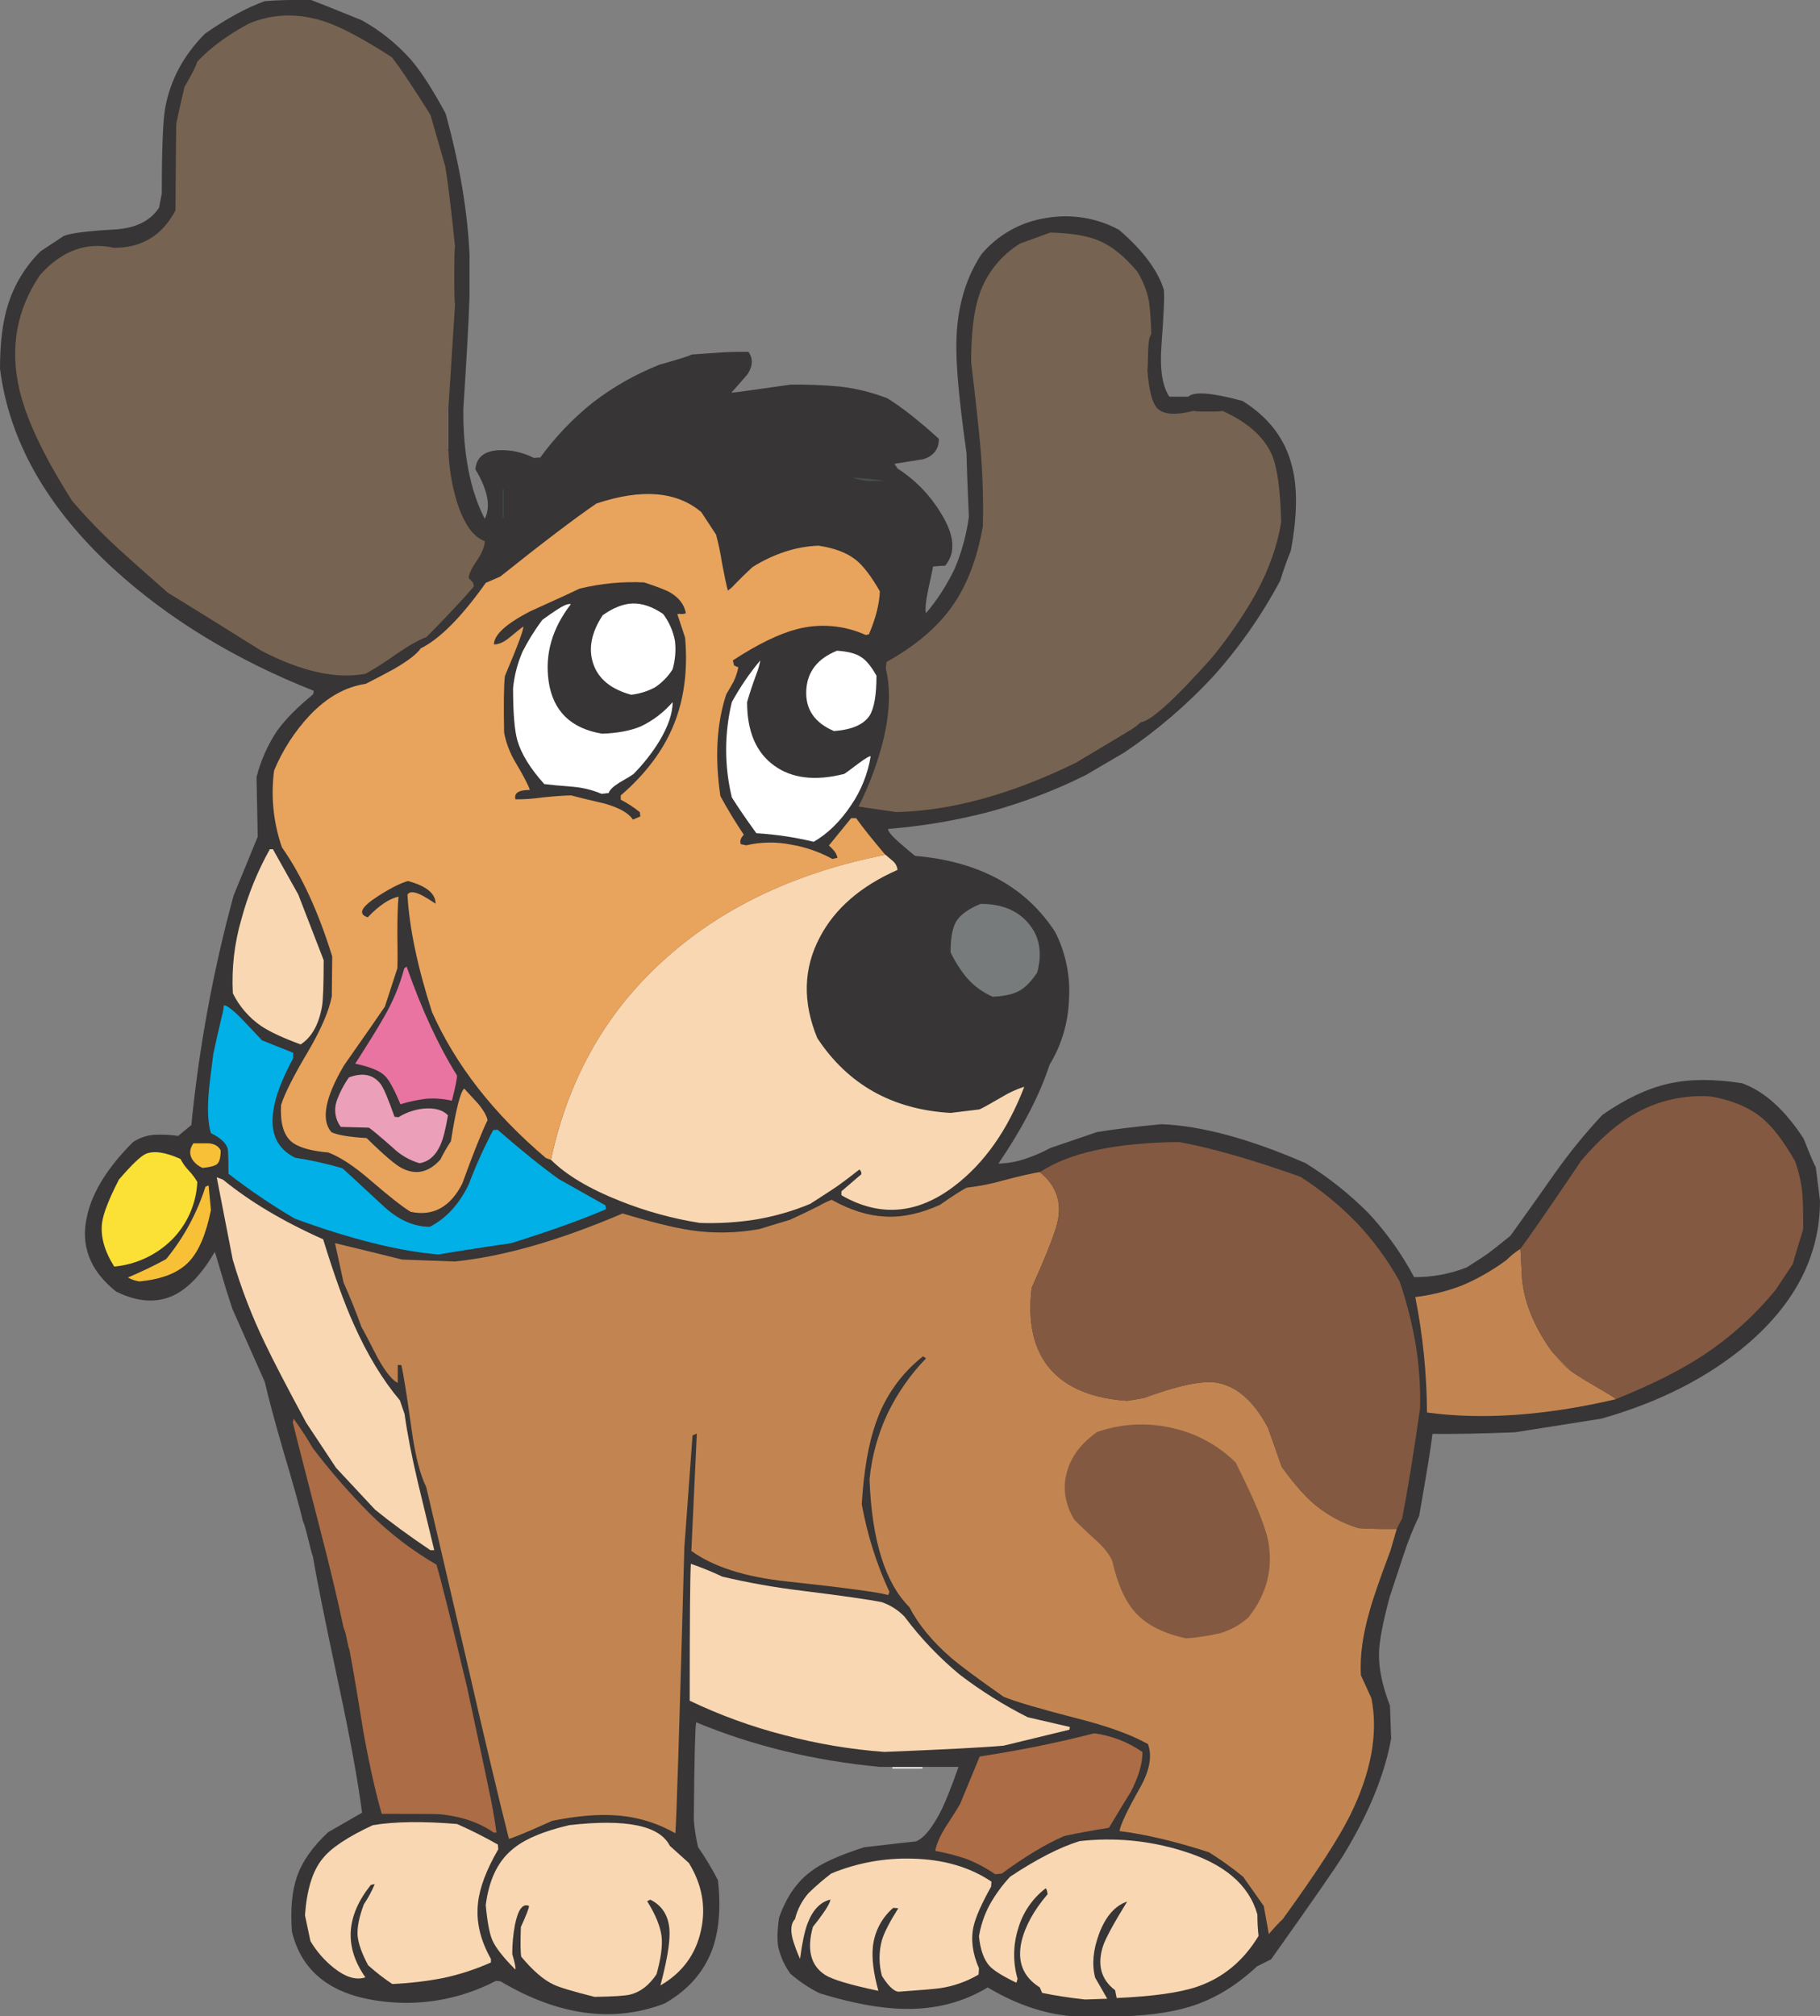 <?xml version="1.0" encoding="iso-8859-1"?>
<!-- Generator: Adobe Illustrator 20.1.0, SVG Export Plug-In . SVG Version: 6.00 Build 0)  -->
<svg version="1.0" id="Layer_1" xmlns="http://www.w3.org/2000/svg" xmlns:xlink="http://www.w3.org/1999/xlink" x="0px" y="0px"
	 viewBox="0 0 776.53 859.9" enable-background="new 0 0 776.53 859.9" xml:space="preserve">
<rect x="0" y="0" width="776.53" height="859.9" fill="#808080" stroke="none"/>
<title>dogs2_0026</title>
<path fill="#373535" d="M776.53,512.06l-1.83-14.47c-0.447-0.447-2.167-4.447-5.16-12c-8-12.307-16.76-20.18-26.28-23.62
	c-12-1.887-22.423-1.83-31.27,0.17c-8.98,2-18.407,6.437-28.28,13.31c-7.388,7.894-14.225,16.287-20.46,25.12
	c-4.1,5.88-10.367,14.697-18.8,26.45c-4.767,3.88-7.927,6.377-9.48,7.49s-4.603,3.113-9.15,6c-7.153,2.804-14.777,4.216-22.46,4.16
	c-5.312-9.971-11.912-19.2-19.63-27.45c-8.031-8.044-16.963-15.134-26.62-21.13c-23.953-10.427-44.47-15.973-61.55-16.64
	c-10.76,1-19.91,2.11-27.45,3.33c-3.333,1.107-10,3.38-20,6.82c-3.454,1.878-7.073,3.438-10.81,4.66
	c-3.652,1.217-7.462,1.891-11.31,2c10.427-15.413,17.69-29.443,21.79-42.09c5.14-8.442,8.007-18.071,8.32-27.95
	c0.642-9.885-1.367-19.762-5.82-28.61c-12.533-19.407-32.497-30.273-59.89-32.6c-2.553-2.107-4.717-3.937-6.49-5.49
	c-3.333-2.887-5-4.887-5-6c14.605-1.155,29.078-3.605,43.25-7.32c14.178-3.849,27.941-9.088,41.09-15.64l16.47-9.65
	c13.849-9.319,26.576-20.204,37.93-32.44c11.155-12.434,20.762-26.174,28.61-40.92c1.285-4.286,2.783-8.504,4.49-12.64
	c2.773-14.86,2.94-26.893,0.5-36.1c-2.827-11.527-9.853-20.797-21.08-27.81c-13.087-3.547-20.793-4.157-23.12-1.83h-8.15
	c-2.993-4.547-4.103-11.88-3.33-22c1-13.42,1.333-21.293,1-23.62c-2.553-8.26-8.93-16.777-19.13-25.55
	c-9.56-5.148-20.581-6.911-31.27-5c-10.717,1.674-20.467,7.169-27.45,15.47c-7.433,11.333-10.983,25.083-10.65,41.25
	c0.113,9.427,1.557,23.953,4.33,43.58c0.113,6,0.447,15.04,1,27.12c-1.025,7.565-3.043,14.962-6,22
	c-3.268,6.877-7.405,13.306-12.31,19.13c-0.447-1.44-0.113-4.877,1-10.31c1.22-5.433,1.887-8.65,2-9.65
	c2.44-0.22,4.16-0.33,5.16-0.33c4.767-5.653,4.047-13.32-2.16-23c-4.569-7.445-10.768-13.757-18.13-18.46l-1.33-2
	c2.667-0.447,6.827-1.113,12.48-2c4.327-1.44,6.49-4.323,6.49-8.65c-8.54-7.76-15.873-13.527-22-17.3
	c-6.524-2.521-13.342-4.201-20.29-5c-6.981-0.641-13.99-0.918-21-0.83c-13.753,2-22.183,3.163-25.29,3.49
	c4.433-4.993,6.767-7.66,7-8c2.22-3.44,2.33-6.6,0.33-9.48c-4.667,0-8,0.057-10,0.17c-2,0.113-6.77,0.447-14.31,1
	c-0.447,0.447-4.993,1.89-13.64,4.33c-10.119,4.004-19.636,9.388-28.28,16c-8.568,6.82-16.176,14.765-22.62,23.62
	c-0.89-0.022-1.78,0.035-2.66,0.17c-4.628-2.389-9.796-3.536-15-3.33c-6.213,0.333-9.547,3.05-10,8.15
	c5.333,8.873,6.667,15.917,4,21.13c-6.213-12.087-9.263-27.667-9.15-46.74c1.44-21.96,2.327-38.097,2.66-48.41v-17.3
	c-0.813-18.547-4.213-38.673-10.2-60.38c-5.427-10.093-10.307-17.69-14.64-22.79c-6.022-6.831-13.168-12.581-21.13-17
	C143.503,4.217,136.297,1.333,132.75,0c-8.32-0.113-14.92,0.053-19.8,0.5c-7.76,2.793-16.243,7.407-25.45,13.84
	c-9.093,9.107-14.75,19.587-16.97,31.44c-1,5.333-1.5,17.587-1.5,36.76l-1.16,6c-3.66,5.64-9.87,8.743-18.63,9.31
	c-12,0.667-19.373,1.61-22.12,2.83l-9.81,6.49c-6.523,6.418-11.336,14.366-14,23.12C1.103,137.383,0,146.363,0,157.23
	c3.88,30.72,19.96,59.11,48.24,85.17c23.513,21.513,52.07,38.923,85.67,52.23l-0.33,1.5c-6.767,5.547-11.867,10.703-15.3,15.47
	c-4.049,6.048-7.032,12.745-8.82,19.8l0.5,25.45L99.64,382c-8.714,32.045-14.735,64.762-18,97.81L76,484.45
	c-3.359-0.5-6.758-0.667-10.15-0.5c-3.273,0.241-6.426,1.33-9.15,3.16c-10.667,10.667-17.153,21.037-19.46,31.11
	c-3.107,12.753,0.997,23.62,12.31,32.6c9.207,4.547,17.47,5.047,24.79,1.5c6.213-3.107,11.98-9.26,17.3-18.46
	c0.113,0.22,0.833,2.603,2.16,7.15c1.773,6.1,3.547,11.81,5.32,17.13L113,589.41c1.553,6.873,4.22,16.8,8,29.78
	c4.1,13.753,6.873,23.68,8.32,29.78c0.333,0.333,1.053,2.773,2.16,7.32c1.107,4.667,1.773,7.107,2,7.32
	c1.553,9.427,5.22,27.67,11,54.73c4.88,22.733,8.213,40.977,10,54.73l-14.47,8.32c-6.667,6.213-11.103,12.547-13.31,19
	c-2.107,6-2.827,13.763-2.16,23.29c4,16.86,16.253,26.73,36.76,29.61c17.222,2.548,34.809-0.42,50.24-8.48l2,0.17
	c24.733,14.667,48.067,17.827,70,9.48c9.76-5.547,16.47-13.033,20.13-22.46c3.107-8.207,3.993-18.243,2.66-30.11
	c-2.508-4.897-5.341-9.621-8.48-14.14c-0.936-3.879-1.548-7.829-1.83-11.81c0.22-25.393,0.553-39.2,1-41.42
	c24.067,10,50.127,16.333,78.18,19h33.77c-2.773,7.873-5.107,13.807-7,17.8c-3.88,7.873-7.597,12.54-11.15,14
	c-0.553,0-7.927,0.833-22.12,2.5c-10.427,3.333-17.857,6.667-22.29,10c-6.213,4.433-10.88,11.1-14,20
	c-0.773,5.333-0.883,9.547-0.33,12.64c0.95,4.076,2.705,7.921,5.16,11.31c3.797,3.283,7.989,6.078,12.48,8.32
	c14.087,4.327,26.23,6.543,36.43,6.65c13.087,0.22,24.843-2.83,35.27-9.15c12.973,7.76,25.95,11.92,38.93,12.48h13.75
	c14.087-0.22,25.343-1.663,33.77-4.33c10.093-3.107,19.577-8.817,28.45-17.13l6-3c17.52-24.62,27.833-39.48,30.94-44.58
	c10.76-17.633,17.523-34.157,20.29-49.57l-0.5-14c-3.333-8.667-4.887-16.263-4.66-22.79c0.113-4.767,1.61-12.587,4.49-23.46
	c2.553-7.76,4.493-13.637,5.82-17.63c1.895-5.853,4.173-11.576,6.82-17.13c3.333-18.967,5.22-30.61,5.66-34.93
	c9.207,0.113,20.907-0.11,35.1-0.67l36.93-5.82c25.067-7.1,45.97-17.803,62.71-32.11C766.32,555.307,776.523,535.02,776.53,512.06z"
	/>
<path fill="#F8D7B2" d="M510.86,847.26c10.98-3.773,19.687-10.983,26.12-21.63c-0.335-3.038-0.502-6.093-0.5-9.15
	c-3.547-12.667-14.193-21.707-31.94-27.12c-14.189-4.436-29.15-5.853-43.92-4.16c-8.313,2.533-18.187,7.583-29.62,15.15
	c-3.342,3.58-6.245,7.544-8.65,11.81c-2.309,4.253-3.884,8.864-4.66,13.64c0.553,5.653,2.05,9.867,4.49,12.64
	c1.887,2,5.713,4.383,11.48,7.15l0.5-1.66c-1.999-6.91-1.939-14.253,0.17-21.13c1.932-6.953,6.078-13.086,11.81-17.47
	c0.333,0.113,0.61,0.947,0.83,2.5c-5.88,6.873-9.597,13.637-11.15,20.29c-1.887,8.54,0.72,15.027,7.82,19.46l1,2.33
	c5.213,1.107,11.313,2.05,18.3,2.83l9.48-0.33l-5.16-9c-1.44-5.547-0.887-11.757,1.66-18.63c2.773-7.433,6.773-12.037,12-13.81
	c-5.767,9.333-9.203,15.667-10.31,19c-2.553,8-0.833,14.267,5.16,18.8l0.67,3.33C491.96,851.42,503.433,849.807,510.86,847.26z"/>
<path fill="#F8D7B2" d="M285.79,787.2c-4.327-8.667-18.633-11.607-42.92-8.82c-11.42,2.667-19.627,6.217-24.62,10.65
	c-6,5.1-9.667,12.92-11,23.46c0.667,7.207,1.61,12.207,2.83,15c1.44,3.213,4.71,7.373,9.81,12.48c0.22-0.667-0.223-2.883-1.33-6.65
	c-0.004-4.187,0.384-8.365,1.16-12.48c1.333-6.54,3.333-9.207,6-8c0,0.887-1.163,3.887-3.49,9c-0.22,6.873-0.163,11.087,0.17,12.64
	c4.88,5.88,9.427,9.817,13.64,11.81c2.44,1.22,8.317,2.993,17.63,5.32c8-0.113,13.1-0.447,15.3-1c4.327-1.107,8.043-3.99,11.15-8.65
	c1.887-6.767,2.607-12.147,2.16-16.14c-0.553-4.327-2.603-9.327-6.15-15l1.33-0.67c6,2.993,8.717,8.483,8.15,16.47
	c-0.22,4.547-1.497,11.257-3.83,20.13c9.333-5.433,15.1-13.253,17.3-23.46c2.22-10,0.5-19.593-5.16-28.78L285.79,787.2z"/>
<path fill="#F8D7B2" d="M381.11,813.65l2.16,0.17c-3.66,5.767-5.993,10.313-7,13.64c-1.334,4.958-1.334,10.182,0,15.14
	c0.878,1.471,1.882,2.863,3,4.16c1.667,1.773,3.053,2.66,4.16,2.66c9.333-0.667,15.21-1.167,17.63-1.5
	c5.815-0.856,11.408-2.833,16.47-5.82l0.17-2.66c-2.773-6.32-3.55-12.253-2.33-17.8c0.887-4,3.383-9.667,7.49-17l0.17-2.16
	c-9.207-6.213-20.407-9.483-33.6-9.81c-11.908-0.384-23.761,1.774-34.77,6.33c-3.378,2.581-6.6,5.359-9.65,8.32
	c-2.816,3.189-4.813,7.016-5.82,11.15c-1.667,1.667-2,4.493-1,8.48c0.86,2.895,1.916,5.728,3.16,8.48
	c0.887-6.767,1.94-11.767,3.16-15c2.22-5.88,5.49-9.317,9.81-10.31c-0.22,1.333-1.33,3.383-3.33,6.15c-1,1.44-2.387,3.27-4.16,5.49
	c-2.667,9.647-0.947,16.467,5.16,20.46c3.107,2,10.703,4.273,22.79,6.82c-2.107-7.54-2.883-13.873-2.33-19
	C373.166,823.68,376.259,817.825,381.11,813.65z"/>
<path fill="#F8D7B2" d="M203.95,811.66c0.667-6.54,3.55-14.207,8.65-23l-0.17-2c-5.66-3.213-11.477-6.14-17.43-8.77
	c-14.667-1.22-26.643-1.053-35.93,0.5c-10.76,4.993-17.913,9.763-21.46,14.31c-4.213,5.1-6.71,13.14-7.49,24.12l2.33,11
	c2.566,4.327,5.889,8.158,9.81,11.31c5.1,4.1,9.647,5.487,13.64,4.16c-9.093-12.973-8.317-26.117,2.33-39.43l1.66-0.33
	c-1.264,3.03-2.825,5.927-4.66,8.65c-2,5.333-2.887,9.77-2.66,13.31c0.333,3.44,1.83,7.653,4.49,12.64
	c3.239,2.913,6.684,5.586,10.31,8c7.262-0.317,14.491-1.162,21.63-2.53c7.035-1.492,13.892-3.721,20.46-6.65v-1.5
	C204.9,827.35,203.063,819.42,203.95,811.66z"/>
<path fill="#C28551" d="M194,538l-22.46-0.83c-5.653-1.44-15.19-3.773-28.61-7l3.66,16.8c2.773,6.213,5.323,12.547,7.65,19
	c1.107,1.887,3.38,6.22,6.82,13c3.333,6,6.217,9.603,8.65,10.81v-7.65h1.5c0.773,2.887,2.217,11.87,4.33,26.95
	c1.553,11.42,3.66,19.793,6.32,25.12c2.993,12.667,8.817,37.667,17.47,75c7.207,31.493,13.14,56.493,17.8,75
	c1.44-0.22,7.593-2.77,18.46-7.65c10.427-2.107,19.467-2.883,27.12-2.33c8.959,0.557,17.668,3.175,25.45,7.65
	c0.447-4.667,1.723-45.313,3.83-121.94c1.553-21.18,2.717-37.093,3.49-47.74l1.83-0.83l-2.33,50.07
	c9.333,6.767,22.863,11.1,40.59,13c24.733,2.667,39.207,4.607,43.42,5.82l0.5-1.33c-5.514-11.923-9.483-24.502-11.81-37.43
	c0.887-14.307,2.887-25.84,6-34.6c3.811-11.234,10.805-21.118,20.13-28.45l1.33,0.83c-6.718,6.942-12.278,14.917-16.47,23.62
	c-4.149,8.861-6.743,18.37-7.67,28.11c1,25.953,6.667,44.087,17,54.4c3.773,7.333,9.65,14.487,17.63,21.46
	c4,3.44,11.54,9.04,22.62,16.8c5.213,2.107,15.583,5.157,31.11,9.15c13.2,3.333,23.347,7,30.44,11c1.887,5.1,0.723,11.367-3.49,18.8
	c-5.333,9.427-8.217,15.527-8.65,18.3c10.867,1.333,23.563,4.333,38.09,9c5.102,3.173,9.992,6.674,14.64,10.48l8.82,12.48l2.16,12
	c1.876-2.275,3.879-4.442,6-6.49c14.307-19.74,23.843-34.433,28.61-44.08c9.093-18.407,12.143-35.097,9.15-50.07l-4.49-9.81
	c-0.447-8.093,0.773-17.133,3.66-27.12c1.22-4.667,4.22-13.373,9-26.12l2.66-9.15c-5.547,0.113-10.98,0.003-16.3-0.33
	c-6.81-2.069-13.142-5.468-18.63-10c-4.327-3.66-9.04-9.04-14.14-16.14L541,608.88c-6.213-11.647-13.7-18.08-22.46-19.3
	c-6.32-0.773-16.523,1.443-30.61,6.65l-7,1.16c-14.86-1-25.783-5.49-32.77-13.47c-7.1-8.207-9.767-19.74-8-34.6
	c5.333-11.867,8.827-20.533,10.48-26c2.887-9.54,0.553-17.36-7-23.46c-2.993,0.447-8.093,1.61-15.3,3.49
	c-5.171,1.486-10.455,2.543-15.8,3.16c-1.773,0.773-5.6,3.213-11.48,7.32c-8.32,3.773-16.14,5.44-23.46,5
	c-7.207-0.333-14.803-2.717-22.79-7.15c-1.899,0.738-3.734,1.627-5.49,2.66c-4.433,2.22-8.48,4.16-12.14,5.82l-13.14,4
	c-9.72,1.778-19.665,1.947-29.44,0.5c-7.207-1.107-16.857-3.49-28.95-7.15C238.597,529.07,214.713,535.9,194,538z"/>
<path fill="#AB6C46" d="M454.14,783c5.653-1.22,11.987-2.383,19-3.49c5.88-9.76,8.987-14.86,9.32-15.3c3.333-6.433,5-12.1,5-17
	c-6.134-4.285-13.211-7.029-20.63-8c-15.22,3.94-31.497,7.24-48.83,9.9l-8.32,20.13c-1.107,2-3.157,5.27-6.15,9.81
	c-2.553,4.1-4.05,7.537-4.49,10.31c4.572,0.822,9.074,1.989,13.47,3.49c4.276,1.705,8.348,3.882,12.14,6.49l2.83-0.33
	C437.487,791.67,446.373,786.333,454.14,783z"/>
<path fill="#AB6C46" d="M125.26,605.05l-0.33,1.66c0.113,0.667,3.83,15.193,11.15,43.58c4.547,17.52,8.04,32.103,10.48,43.75
	c0.619,1.498,1.065,3.061,1.33,4.66c0.553,2.887,0.94,4.44,1.16,4.66c1.44,7.54,3.44,19.297,6,35.27
	c2.553,14.087,5.16,25.73,7.82,34.93c15.193,0,23.457,0.057,24.79,0.17c9.093,0.887,16.76,3.493,23,7.82h1.16
	c-0.447-3.547-1.167-7.927-2.16-13.14c-1-5.1-4.437-21.29-10.31-48.57c-7.207-30.167-11.587-47.69-13.14-52.57
	c-10.515-6.089-20.19-13.526-28.78-22.12c-8.596-8.668-16.614-17.891-24-27.61C130.949,613.223,128.221,609.053,125.26,605.05z"/>
<path fill="#E6E3E0" d="M380.78,753.6v0.67h12.81v-0.67H380.78z"/>
<path fill="#F8D7B2" d="M342.18,678.41c-11.416-1.368-22.747-3.371-33.94-6c-4.388-2.07-8.885-3.903-13.47-5.49
	c-0.333,4.547-0.5,24.01-0.5,58.39c12.965,6.204,26.506,11.124,40.43,14.69c13.946,3.691,28.203,6.085,42.59,7.15
	c25.173-1,42.14-1.887,50.9-2.66l28.11-6.82l0.17-1.16l-18-4.16c-10.188-5.138-19.88-11.207-28.95-18.13
	c-8.827-7.299-16.756-15.621-23.62-24.79c-2.693-2.775-5.998-4.881-9.65-6.15C370.51,682.14,359.153,680.517,342.18,678.41z"/>
<path fill="#845941" d="M499.55,608.88c-10.446-2.334-21.336-1.7-31.44,1.83c-6.767,4.767-11.037,10.367-12.81,16.8
	c-2,6.667-1.057,13.43,2.83,20.29c0.887,1.107,3.887,3.99,9,8.65c3.88,3.44,6.377,6.6,7.49,9.48c2.22,9.873,5.553,17.207,10,22
	c4.667,5.1,11.82,8.703,21.46,10.81c4.816-0.373,9.598-1.095,14.31-2.16c4.574-1.295,8.786-3.629,12.31-6.82
	c7.873-10,10.647-20.98,8.32-32.94c-1.333-6.433-5.937-17.467-13.81-33.1C519.619,616.203,510.011,611.048,499.55,608.88z"/>
<path fill="#F8D7B2" d="M150.88,564.63c-4-8.873-8.333-20.907-13-36.1c-16.967-7.54-31.217-16.023-42.75-25.45l-2.66-1l6.82,35.1
	c3.585,12.223,8.17,24.13,13.71,35.6c3.547,7.433,9.423,18.747,17.63,33.94L143.39,626L160,643.81
	c6.667,5.433,14.54,11.2,23.62,17.3h1.66c-3.107-12.753-5.44-22.403-7-28.95c-2.667-11.333-4.553-21.037-5.66-29.11l-2-5.82
	C163.227,588.47,156.647,577.603,150.88,564.63z"/>
<path fill="#845941" d="M443.66,499.92c7.54,6.1,9.873,13.92,7,23.46c-1.667,5.433-5.16,14.1-10.48,26
	c-1.773,14.86,0.893,26.393,8,34.6c6.987,8,17.91,12.49,32.77,13.47l7-1.16c14.087-5.213,24.29-7.43,30.61-6.65
	c8.76,1.22,16.247,7.653,22.46,19.3l5.82,16.64c5.1,7.1,9.813,12.48,14.14,16.14c5.488,4.532,11.82,7.931,18.63,10
	c5.333,0.333,10.767,0.443,16.3,0.33l2.33-4.49c2.327-11.753,4.877-27.39,7.65-46.91c0.235-9.163-0.398-18.327-1.89-27.37
	c-1.555-9.094-3.836-18.05-6.82-26.78c-5.039-9.06-11.186-17.458-18.3-25c-7.23-7.432-15.281-14.018-24-19.63
	c-20.96-7.433-38.207-12.37-51.74-14.81C475.907,487.313,456.08,491.6,443.66,499.92z"/>
<path fill="#C28551" d="M648.6,532.69c-2.111,1.327-4.063,2.891-5.82,4.66c-5.731,4.242-11.928,7.815-18.47,10.65
	c-6.569,2.594-13.446,4.328-20.46,5.16c3.233,16.216,4.907,32.705,5,49.24c23.733,3.213,50.57,1.327,80.51-5.66
	c0-0.333-1.94-1.61-5.82-3.83c-5.547-3.213-9.65-5.71-12.31-7.49c-1.185-0.789-2.299-1.679-3.33-2.66
	c-0.773-0.773-2.713-2.937-5.82-6.49c-3.303-4.499-6.094-9.352-8.32-14.47c-2.284-5.118-3.746-10.566-4.33-16.14L648.77,533
	L648.6,532.69z"/>
<path fill="#845941" d="M751.41,476.46c-5.433-4.327-12.53-7.267-21.29-8.82c-10.777-0.804-21.563,1.445-31.12,6.49
	c-8.207,4.433-16.303,11.363-24.29,20.79c-14.307,21.18-23.013,33.767-26.12,37.76l0.17,0.33l0.67,12.64
	c0.584,5.574,2.046,11.022,4.33,16.14c2.226,5.118,5.017,9.971,8.32,14.47l9.15,9.15c2.667,1.773,6.77,4.27,12.31,7.49
	c3.88,2.22,5.82,3.497,5.82,3.83c15.413-6.213,27.89-12.48,37.43-18.8c11.588-7.67,21.96-17.034,30.77-27.78l7.32-11
	c0.553-2,2.05-7,4.49-15c0-6.987-0.11-11.867-0.33-14.64c-0.42-4.888-1.483-9.7-3.16-14.31
	C761,486.587,756.177,480.34,751.41,476.46z"/>
<path fill="#9F6947" d="M662.08,576.27c3.107,3.547,5.047,5.71,5.82,6.49c1.031,0.981,2.145,1.871,3.33,2.66L662.08,576.27z"/>
<path fill="#F8C037" d="M59.39,546.5c9.647-0.887,16.69-3.66,21.13-8.32c4.213-4.327,7.373-11.7,9.48-22.12l-1-10.48l-1.33,0.5
	c-3.58,11.283-9.282,21.777-16.8,30.92c-5.299,2.877-10.739,5.487-16.3,7.82C56.065,545.66,57.697,546.229,59.39,546.5z"/>
<path fill="#FBE036" d="M48.74,540.17c9.206-0.853,17.839-4.846,24.45-11.31c6.638-6.597,10.563-15.442,11-24.79
	c-0.975-1.686-2.147-3.25-3.49-4.66c-1.47-1.534-2.715-3.268-3.7-5.15c-6.433-2.887-11.37-3.607-14.81-2.16
	c-2.22,1-6.047,4.667-11.48,11c-4.213,8.207-6.597,14.307-7.15,18.3C42.8,527.26,44.527,533.517,48.74,540.17z"/>
<path fill="#00B0E6" d="M212.26,481.78l-1.83,0.17c-3.958,7.48-7.442,15.202-10.43,23.12c-4.1,8.54-9.647,14.583-16.64,18.13
	c-6.987,0-13.75-3.107-20.29-9.32c-10.98-10.2-16.647-15.413-17-15.64c-6.598-1.962-13.324-3.463-20.13-4.49
	c-7.653-3.773-10.76-10.44-9.32-20c0.773-5.88,3.6-13.367,8.48-22.46V449l-13.31-5.32c-3.213-3.44-5.93-6.323-8.15-8.65
	c-4.1-4.213-6.817-6.32-8.15-6.32c-0.114,1.578-0.392,3.14-0.83,4.66c-1.333,5.547-2.553,10.927-3.66,16.14
	c-1.107,8.427-1.773,14.137-2,17.13c-0.553,7.1-0.22,12.647,1,16.64c4.1,2,6.483,4.217,7.15,6.65c0.22,0.773,0.33,4.323,0.33,10.65
	c9.005,6.979,18.451,13.369,28.28,19.13c23.847,8.76,44.307,13.86,61.38,15.3c6.873-1.22,17.187-2.827,30.94-4.82
	c16.667-5.213,30.14-10.037,40.42-14.47l-0.17-1.66l-19.8-11.15C231.777,498.143,223.02,491.1,212.26,481.78z"/>
<path fill="#F8D7B2" d="M382.94,371c-0.137-1.404-0.789-2.708-1.83-3.66c-1.553-1.333-2.663-2.277-3.33-2.83
	c-37.26,7.333-68.033,21.64-92.32,42.92c-26.06,22.627-42.86,51.683-50.4,87.17c6.54,6.54,16.41,12.417,29.61,17.63
	c10.93,4.363,22.314,7.489,33.94,9.32c8.07,0.287,16.148-0.215,24.12-1.5c7.892-1.344,15.608-3.575,23-6.65
	c5.88-3.773,9.707-6.27,11.48-7.49c1.773-1.22,4.933-3.603,9.48-7.15c0.579,0.497,0.887,1.239,0.83,2l-8.52,7.31v1.66
	c16.3,9.427,32.327,8.15,48.08-3.83c12.867-9.76,22.847-23.9,29.94-42.42c-3.326,1.047-6.51,2.502-9.48,4.33
	c-5.333,3.107-8.55,4.88-9.65,5.32l-12.31,1.5c-24.84-1.44-43.803-12.087-56.89-31.94c-6.32-15.413-5.933-29.773,1.16-43.08
	C356.27,387.41,367.3,377.873,382.94,371z"/>
<path fill="#E8A35C" d="M213.43,245.9l-6.15,2.66c-10.427,14.667-19.687,23.983-27.78,27.95c-1.553,2.327-5.27,5.21-11.15,8.65
	c-3.213,1.773-7.317,3.937-12.31,6.49c-8.54,1.22-16.47,5.657-23.79,13.31c-6.473,6.894-11.655,14.894-15.3,23.62
	c-1.457,11.034-0.317,22.255,3.33,32.77c8.427,12,15.58,27.527,21.46,46.58l-0.17,17c-1.22,6.213-4.553,13.977-10,23.29
	c-6.213,10.427-10.093,18.093-11.64,23c-0.447,7.333,0.94,12.49,4.16,15.47c2.887,2.553,8.22,4.16,16,4.82
	c5.213,2,11.257,6,18.13,12c8,6.873,13.667,11.31,17,13.31c9.54,2,16.873-2,22-12c4.667-12.867,8.27-21.907,10.81-27.12
	c-0.447-2-1.833-4.383-4.16-7.15c-2.773-2.993-4.713-5.1-5.82-6.32c-1.667,1.553-3.553,9.04-5.66,22.46
	c-1.657,2.511-3.156,5.123-4.49,7.82c-4.993,5.547-10.483,6.767-16.47,3.66c-2.667-1.333-7.667-5.603-15-12.81
	c-7.433-0.447-12.433-1.28-15-2.5c-4.547-5.213-2.773-14.697,5.32-28.45c9.873-14.087,15.697-22.46,17.47-25.12l5.32-16.3
	c0.113-2.667,0.113-7.767,0-15.3c0-6.54,0.167-11.64,0.5-15.3c-4,0.887-8.38,3.827-13.14,8.82c-4.213-1.333-2.937-4.217,3.83-8.65
	c5.433-3.547,9.87-5.82,13.31-6.82c7.873,2.107,11.81,5.323,11.81,9.65c-2.327-1.553-4.327-2.773-6-3.66
	c-3.213-1.553-5.213-1.61-6-0.17c0.773,14.087,4.267,30.777,10.48,50.07c10.093,22.627,26.283,43.367,48.57,62.22l2.16,0.83
	c7.54-35.487,24.34-64.543,50.4-87.17c24.287-21.293,55.06-35.6,92.32-42.92c-5.653-6.667-9.813-11.88-12.48-15.64h-2.16
	l-9.48,11.64c0.837,0.746,1.619,1.551,2.34,2.41c0.638,0.839,1.091,1.803,1.33,2.83l-2.16,0.5c-5.547-3.032-11.564-5.111-17.8-6.15
	c-6.285-1.239-12.762-1.126-19,0.33l-2.33-0.5c-0.447-1.333-0.003-2.667,1.33-4c-3.44-5.1-6.773-10.59-10-16.47
	c-2.44-16.527-1.607-31,2.5-43.42c1.44-2.44,2.493-4.27,3.16-5.49c0.899-1.915,1.571-3.929,2-6l-1.83-0.83l-0.5-2.16
	c10.533-6.873,19.627-11.31,27.28-13.31c9.809-2.572,20.205-1.69,29.44,2.5l1.33-0.33c2.887-6.767,4.44-12.867,4.66-18.3
	c-3.66-6.433-7.097-10.923-10.31-13.47c-3.773-2.993-9.04-4.993-15.8-6c-4.985,0.159-9.918,1.055-14.64,2.66
	c-4.792,1.604-9.373,3.783-13.64,6.49c-2.887,2.667-5.493,5.217-7.82,7.65c-0.78,0.891-1.674,1.674-2.66,2.33
	c-0.667-2.553-1.5-6.49-2.5-11.81c-0.614-4.043-1.448-8.049-2.5-12l-6.32-9.65c-10.533-8.873-25.45-10.093-44.75-3.66
	C245.183,221.093,231.503,231.48,213.43,245.9z"/>
<path fill="#F8C037" d="M86.5,498.09c3.213-0.333,5.263-0.887,6.15-1.66c1-0.887,1.5-2.827,1.5-5.82c-0.887-1.773-2.553-2.773-5-3
	h-6.64c-1.553,2.22-1.777,4.383-0.67,6.49C82.901,495.916,84.543,497.321,86.5,498.09z"/>
<path fill="#EB9FB9" d="M191.14,475.63c-2.327-2.327-5.82-3.27-10.48-2.83c-3.783,0.406-7.426,1.657-10.66,3.66l-1.66-0.17
	c-2.667-7.54-4.607-12.143-5.82-13.81c-3.107-4.213-7.653-5.213-13.64-3c-2.247,3.171-4.037,6.642-5.32,10.31
	c-1.168,3.688-0.487,7.712,1.83,10.81l12,0.33c1.22,0.773,4.603,3.6,10.15,8.48c3.215,3.132,7.15,5.426,11.46,6.68
	c4-0.667,7-3.333,9-8C189.093,485.663,190.14,481.51,191.14,475.63z"/>
<path fill="#E974A1" d="M173.5,412.25l-1,0.67c-1.976,7.391-4.939,14.481-8.81,21.08c-2.44,4.327-6.487,10.87-12.14,19.63
	c6.32,1.333,10.533,3.053,12.64,5.16c1.773,1.667,3.99,5.713,6.65,12.14c3.533-1.074,7.148-1.853,10.81-2.33
	c3.737-0.306,7.499-0.026,11.15,0.83c1.553-6,2.273-9.603,2.16-10.81C187.087,446.007,179.933,430.55,173.5,412.25z"/>
<path fill="#F8D7B2" d="M127.26,381.48l-10.81-19.3h-1.33c-5.257,9.401-9.328,19.417-12.12,29.82
	c-2.999,10.254-4.237,20.942-3.66,31.61c2.771,5.636,6.953,10.459,12.14,14c3.66,2.44,9.26,5.047,16.8,7.82
	c4.767-3.107,7.817-8.597,9.15-16.47c0.447-2.993,0.67-9.48,0.67-19.46L127.26,381.48z"/>
<path fill="#777B7B" d="M438.67,393.62c-4.667-5.433-11.43-8.15-20.29-8.15c-5.333,2.22-8.827,4.77-10.48,7.65
	c-1.553,2.667-2.33,7-2.33,13c1.902,4.004,4.305,7.751,7.15,11.15c3.011,3.34,6.695,6.005,10.81,7.82
	c4.767-0.22,8.433-0.997,11-2.33c2.773-1.44,5.44-4.107,8-8C444.843,406.32,443.557,399.273,438.67,393.62z"/>
<path fill="#FFFFFF" d="M324.38,281.66c-4.625,5.517-8.692,11.48-12.14,17.8c-3.216,13.339-3.216,27.251,0,40.59
	c2.553,4.1,6.047,9.2,10.48,15.3c8.241,0.495,16.423,1.717,24.45,3.65c6-3.44,11.333-8.653,16-15.64
	c4.254-6.242,7.093-13.337,8.32-20.79c-0.447-0.22-2.167,0.78-5.16,3c-3.66,2.773-5.71,4.27-6.15,4.49
	c-12.307,3.107-22.233,1.943-29.78-3.49c-7.76-5.547-11.64-14.587-11.64-27.12c1.107-3.88,2.493-8.04,4.16-12.48
	C323.57,285.249,324.059,283.471,324.38,281.66z"/>
<path fill="#373535" d="M215.42,288.32c-0.447,3.773-0.557,11.813-0.33,24.12c0.852,4.464,2.484,8.742,4.82,12.64
	c3.44,5.767,5.49,9.703,6.15,11.81c-4.767,0-6.817,1.333-6.15,4c3.952,0.029,7.901-0.249,11.81-0.83c5.433-0.553,9.433-0.83,12-0.83
	c2.44,0.667,7.21,1.83,14.31,3.49c6.213,1.773,10.213,4.047,12,6.82l3.16-1.33l-0.19-1.83c-2.525-2.051-5.256-3.834-8.15-5.32v-1.83
	c10.533-9.093,18.02-19.02,22.46-29.78c4.547-10.98,6.213-23.457,5-37.43c-0.113-0.447-1.223-3.83-3.33-10.15
	c0.605-0.113,1.225-0.113,1.83,0c0.626,0.008,1.247-0.104,1.83-0.33c-0.667-3.66-2.883-6.6-6.65-8.82
	c-1.667-1-5.383-2.443-11.15-4.33c-9.283-0.447-18.583,0.449-27.61,2.66c-2.44,1.22-9.44,4.437-21,9.65
	c-10.313,5.333-15.47,10.047-15.47,14.14c2,0,4.163-0.943,6.49-2.83c2.667-2.22,4.667-3.827,6-4.82
	C223.577,268.19,220.967,275.233,215.42,288.32z"/>
<path fill="#776351" d="M546.63,222.61c-0.333-13.753-1.667-23.347-4-28.78c-3.44-7.653-10.483-13.863-21.13-18.63
	c0,0.22-2,0.33-6,0.33c-4.1,0-6.15-0.11-6.15-0.33c-7.873,2-13.087,1.613-15.64-1.16c-2.107-2.22-3.493-7.6-4.16-16.14
	c0.113-0.553,0.223-3.327,0.33-8.32c0.113-3.88,0.557-6.213,1.33-7c-0.056-4.729-0.39-9.45-1-14.14
	c-0.884-4.482-2.579-8.766-5-12.64c-5.333-6.433-10.767-10.813-16.3-13.14c-4.88-2.107-11.81-3.27-20.79-3.49l-12.81,4.66
	c-8.194,4.995-14.376,12.706-17.47,21.79c-2.327,6.767-3.49,16.36-3.49,28.78c1.887,15.86,3.163,27.503,3.83,34.93
	c1.066,11.668,1.454,23.387,1.16,35.1c-2.44,14-6.877,25.477-13.31,34.43c-6.213,8.76-15.473,16.58-27.78,23.46l-0.33,2.83
	c2.107,8.427,1.773,18.52-1,30.28c-2.46,9.891-6.022,19.474-10.62,28.57l16.14,2.33c23.513-0.553,49.02-7.553,76.52-21
	c12.867-7.653,20.463-12.2,22.79-13.64c1.793-1.038,3.469-2.265,5-3.66c4.327-0.553,14.363-9.647,30.11-27.28
	c7.035-8.539,13.325-17.666,18.8-27.28C541.42,242.877,545.077,232.59,546.63,222.61z"/>
<path fill="#FFFFFF" d="M231.39,264.36c-3.221,4.29-6.058,8.854-8.48,13.64c-2.126,4.919-3.475,10.137-4,15.47
	c0,10.533,0.61,17.963,1.83,22.29c1.667,5.767,5.493,11.977,11.48,18.63c2.667,0.333,6.77,0.72,12.31,1.16
	c4.18,0.351,8.278,1.363,12.14,3l3-0.33c0.447-1.333,2-2.83,4.66-4.49c3.107-1.773,5.107-2.993,6-3.66
	c4.177-4.242,7.866-8.938,11-14c3.773-6.32,5.66-11.867,5.66-16.64c-3.737,4.323-8.322,7.832-13.47,10.31
	c-4.433,1.887-9.98,2.94-16.64,3.16c-13.333-2.22-20.93-9.65-22.79-22.29c-1.667-11.647,1.493-22.627,9.48-32.94
	c-1.107-0.333-3.157,0.5-6.15,2.5C235.84,261.19,233.83,262.587,231.39,264.36z"/>
<path fill="#FFFFFF" d="M357.15,277.51c-8.32,3.333-12.7,8.933-13.14,16.8c-0.447,8.093,3.49,13.917,11.81,17.47
	c7.54-0.553,12.587-2.717,15.14-6.49c2-3.107,3-8.817,3-17.13c-2.327-4.1-4.543-6.767-6.65-8
	C365.197,278.72,361.81,277.837,357.15,277.51z"/>
<path fill="#FFFFFF" d="M269.32,296.3c3.55-0.415,6.992-1.486,10.15-3.16c3-2.003,5.551-4.608,7.49-7.65
	c1.164-3.993,1.505-8.181,1-12.31c-0.794-4.098-2.503-7.965-5-11.31c-4.547-3.107-8.88-4.603-13-4.49c-4,0.113-8.27,1.78-12.81,5
	c-4.88,7.433-6.213,14.363-4,20.79C255.363,289.597,260.753,293.973,269.32,296.3z"/>
<path fill="#776351" d="M84.17,26.32c-0.553,1.887-2.383,5.49-5.49,10.81c-2.22,9.76-3.383,14.973-3.49,15.64
	c-0.127,8.093-0.237,20.403-0.33,36.93c-5.547,10.667-14.307,16-26.28,16c-11.647-2.667-22.127,1.16-31.44,11.48
	c-10.093,14.84-13.033,31.24-8.82,49.2c2.993,12.667,10.48,28.413,22.46,47.24c6.124,7.157,12.676,13.936,19.62,20.3
	c2.993,2.773,10.037,9.04,21.13,18.8c7.653,4.667,20.96,12.93,39.92,24.79c17.333,8.98,32.193,12.25,44.58,9.81
	c4.485-2.513,8.816-5.291,12.97-8.32c5.547-3.773,9.88-6.213,13-7.32c8.427-8.54,15.137-15.693,20.13-21.46
	c0.02-0.7-0.153-1.392-0.5-2l-1.63-1.65c0-1.667,1.163-4.163,3.49-7.49c2.22-3.333,3.33-6.107,3.33-8.32
	c-4.993-1.773-8.993-7.483-12-17.13c-2.103-7.081-3.276-14.406-3.49-21.79h-0.67V174h0.67l2.83-44.42c-0.22,0-0.33-4.047-0.33-12.14
	s0.11-12.14,0.33-12.14c-1.553-15.333-2.94-26.757-4.16-34.27l-6.32-22c-7.207-11.533-12.697-19.74-16.47-24.62
	c-12.42-8-22.07-13.1-28.95-15.3C127.153,5.497,116.5,5.793,106.3,10C96.98,15,89.603,20.44,84.17,26.32z"/>
<path fill="#404646" d="M214.43,220.78h0.5v-12.14h-0.5V220.78z"/>
<path fill="#474E4E" d="M370,205.14h6.82c0-0.333-4.437-0.833-13.31-1.5C365.609,204.385,367.787,204.888,370,205.14z"/>
<path fill="#7E6963" d="M191.3,174h-0.67v17.8h0.67V174z"/>
</svg>
